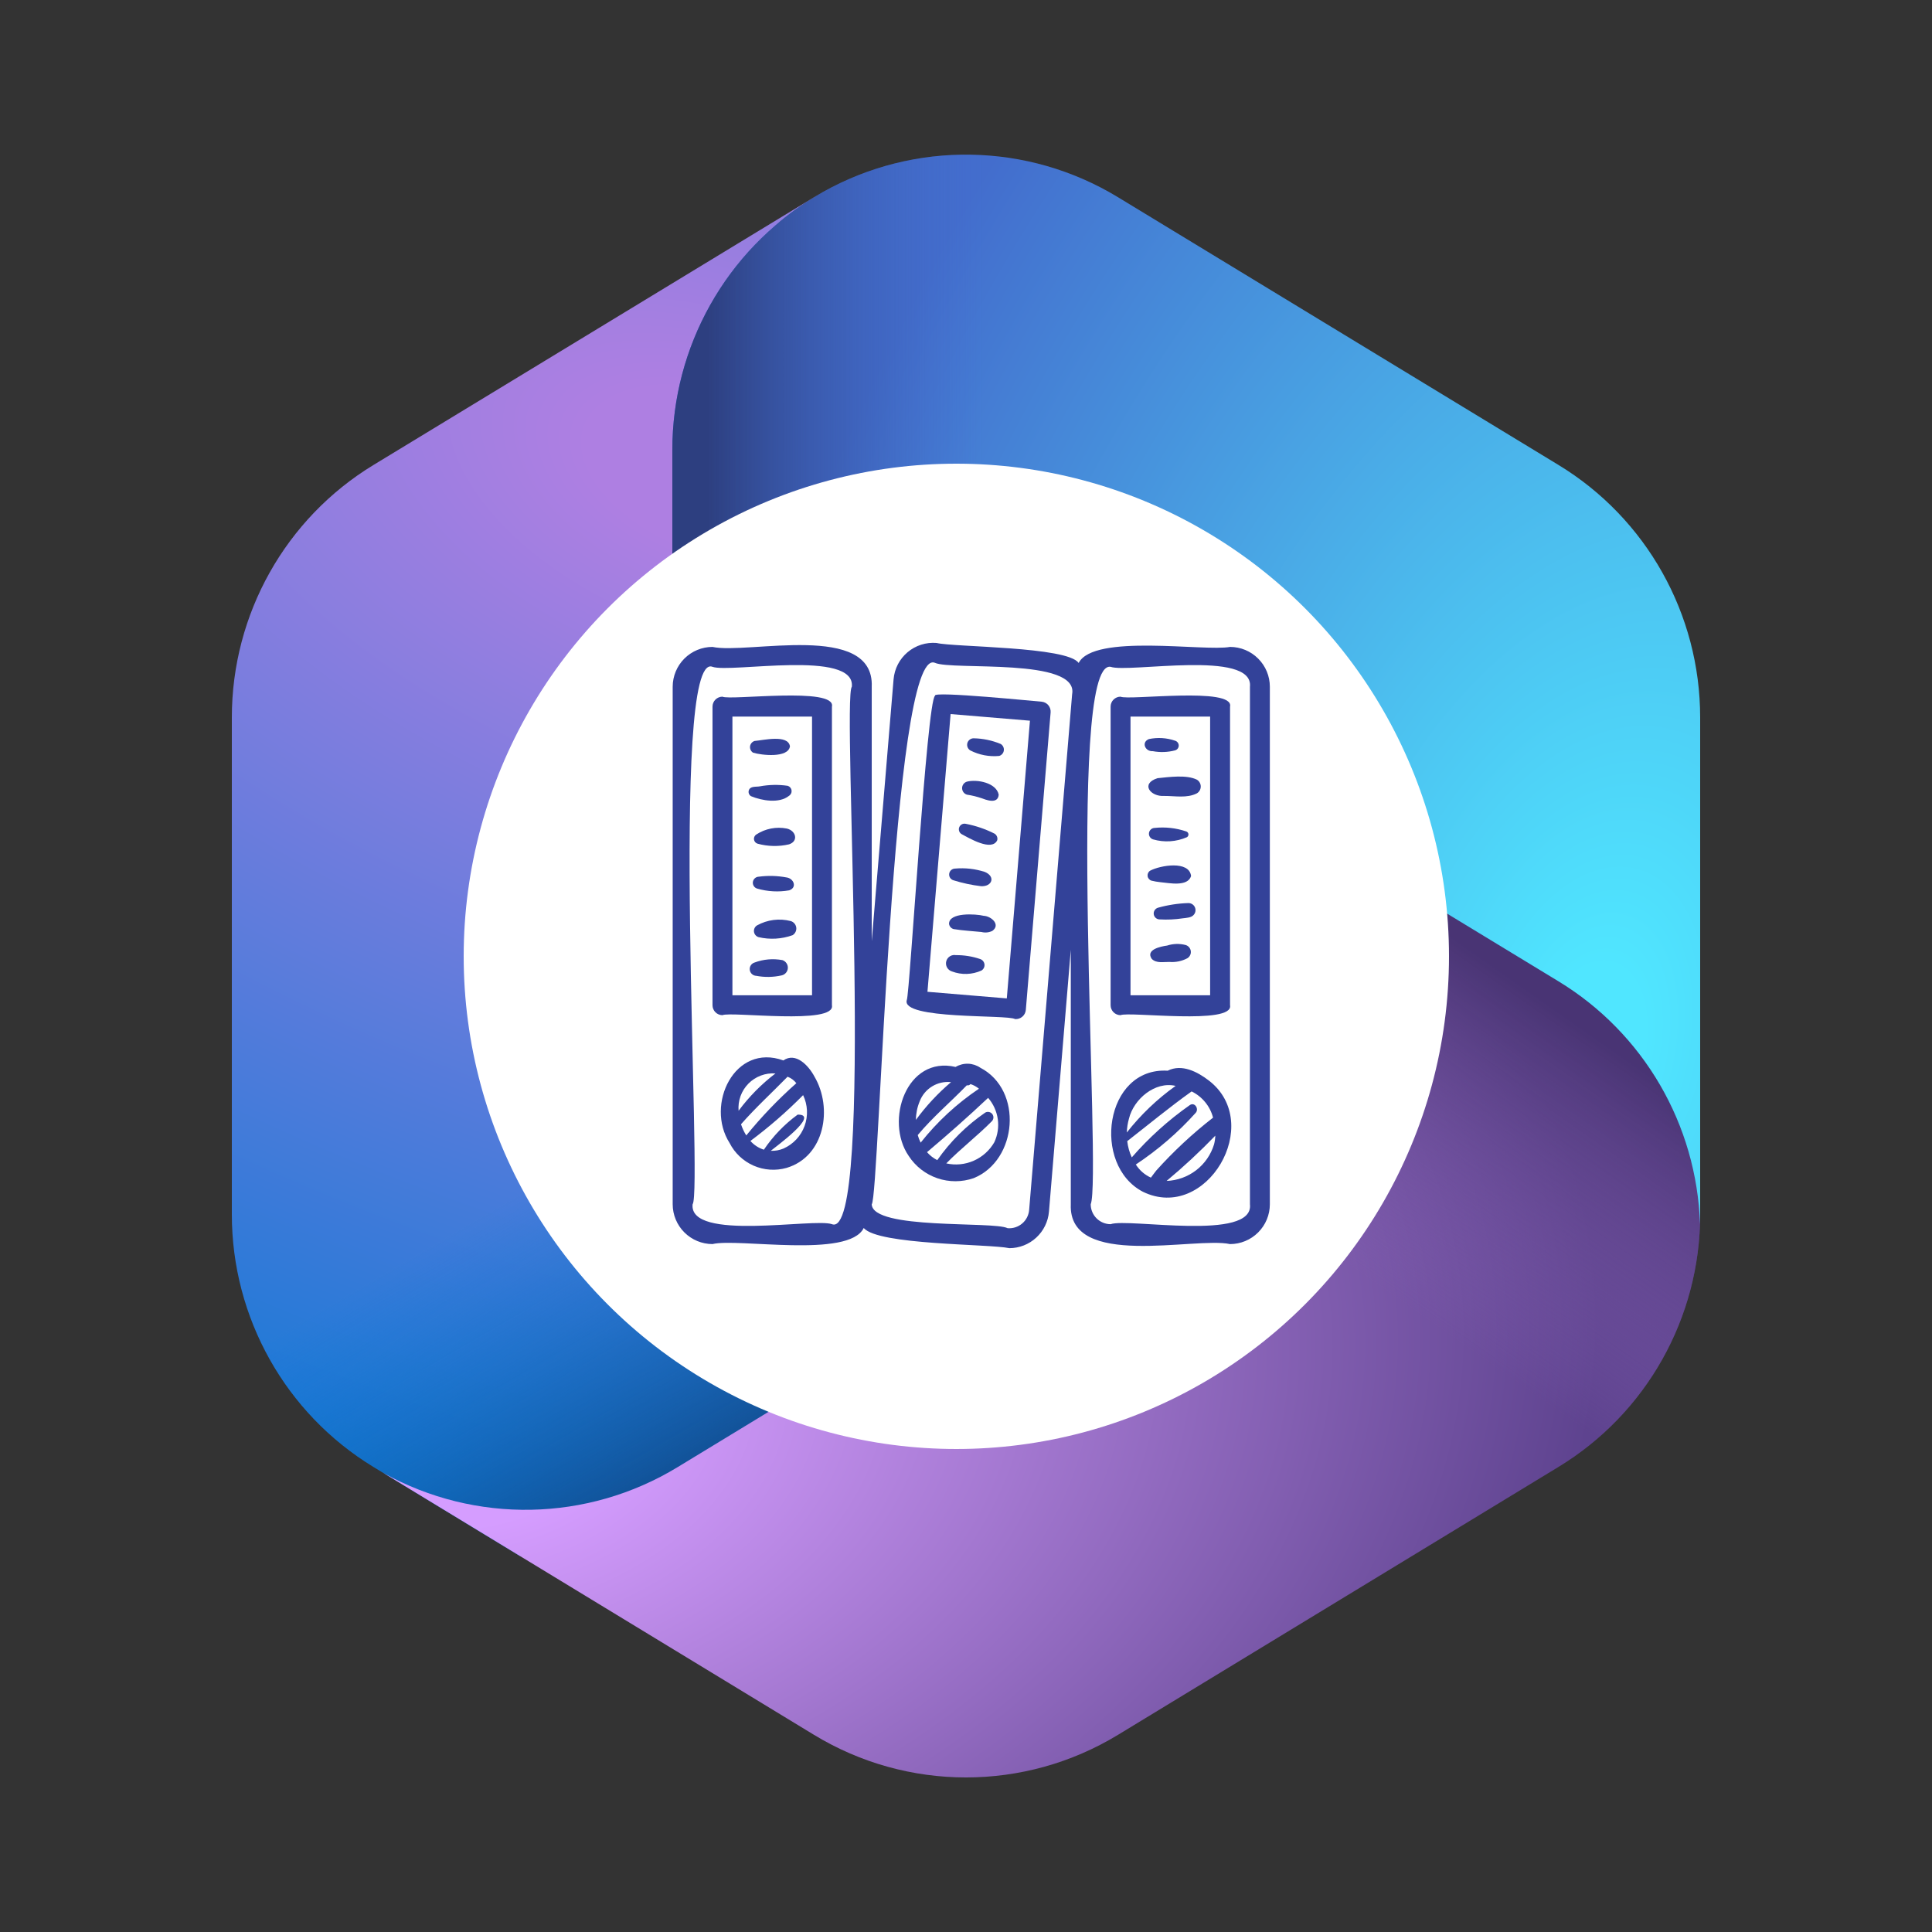 <svg width="100" height="100" viewBox="0 0 100 100" fill="none" xmlns="http://www.w3.org/2000/svg">
<rect x="0" y="0" width="100" height="100" fill="#333333" stroke="none"/>
<g clip-path="url(#clip0_3310_229)">
<path d="M42.56 9.959L42.133 10.218C41.454 10.631 40.814 11.092 40.217 11.596L41.449 10.726H51.9L53.8 25.182L44.3 34.727L34.8 41.362V49.013C34.8 54.356 37.58 59.311 42.129 62.078L52.13 68.161L31 80.546H26.925L19.329 75.926C14.779 73.159 12 68.204 12 62.861V37.134C12 31.789 14.781 26.832 19.333 24.066L42.133 10.209C42.274 10.123 42.417 10.039 42.56 9.959Z" fill="url(#paint0_radial_3310_229)"/>
<path d="M42.56 9.959L42.133 10.218C41.454 10.631 40.814 11.092 40.217 11.596L41.449 10.726H51.9L53.8 25.182L44.3 34.727L34.8 41.362V49.013C34.8 54.356 37.58 59.311 42.129 62.078L52.13 68.161L31 80.546H26.925L19.329 75.926C14.779 73.159 12 68.204 12 62.861V37.134C12 31.789 14.781 26.832 19.333 24.066L42.133 10.209C42.274 10.123 42.417 10.039 42.56 9.959Z" fill="url(#paint1_linear_3310_229)"/>
<path d="M65.2 40.455V49.008C65.2 54.351 62.42 59.306 57.871 62.074L35.071 75.94C30.407 78.777 24.604 78.879 19.857 76.248L42.129 89.793C46.967 92.736 53.032 92.736 57.871 89.793L80.671 75.926C85.221 73.159 88 68.204 88 62.86V56.682L86.1 53.818L65.2 40.455Z" fill="url(#paint2_radial_3310_229)"/>
<path d="M65.2 40.455V49.008C65.2 54.351 62.42 59.306 57.871 62.074L35.071 75.94C30.407 78.777 24.604 78.879 19.857 76.248L42.129 89.793C46.967 92.736 53.032 92.736 57.871 89.793L80.671 75.926C85.221 73.159 88 68.204 88 62.86V56.682L86.1 53.818L65.2 40.455Z" fill="url(#paint3_linear_3310_229)"/>
<path d="M80.667 24.066L57.867 10.208C53.18 7.36 47.344 7.272 42.586 9.944L42.133 10.219C37.581 12.985 34.8 17.942 34.8 23.287V41.393L42.133 36.936C46.969 33.996 53.03 33.996 57.867 36.936L80.667 50.793C85.076 53.473 87.824 58.208 87.992 63.361C87.997 63.194 88 63.028 88 62.86V37.134C88 31.788 85.219 26.832 80.667 24.066Z" fill="url(#paint4_radial_3310_229)"/>
<path d="M80.667 24.066L57.867 10.208C53.18 7.36 47.344 7.272 42.586 9.944L42.133 10.219C37.581 12.985 34.8 17.942 34.8 23.287V41.393L42.133 36.936C46.969 33.996 53.03 33.996 57.867 36.936L80.667 50.793C85.076 53.473 87.824 58.208 87.992 63.361C87.997 63.194 88 63.028 88 62.86V37.134C88 31.788 85.219 26.832 80.667 24.066Z" fill="url(#paint5_linear_3310_229)"/>
</g>
<circle cx="49.5" cy="49.5" r="25.5" fill="white"/>
<path d="M37.395 36.06C37.258 36.06 37.127 36.114 37.03 36.211C36.934 36.307 36.879 36.439 36.879 36.575V52.03C36.879 52.166 36.934 52.297 37.03 52.394C37.127 52.491 37.258 52.545 37.395 52.545C37.822 52.341 43.268 53.069 43.061 52.03L43.061 36.575C43.289 35.532 37.799 36.268 37.395 36.06ZM42.031 51.515H37.91V37.09H42.031V51.515Z" fill="#334299"/>
<path d="M53.909 36.319C53.832 36.322 48.212 35.75 48.4 36.011C47.977 36.208 47.091 51.429 46.936 51.763C46.623 52.784 52.153 52.505 52.54 52.747C52.676 52.757 52.811 52.714 52.915 52.625C53.019 52.537 53.084 52.412 53.096 52.276L54.38 36.875C54.391 36.739 54.348 36.603 54.26 36.499C54.171 36.395 54.045 36.33 53.909 36.319ZM52.112 51.677L48.005 51.335L49.203 36.96L53.31 37.303L52.112 51.677Z" fill="#334299"/>
<path d="M63.667 33.484C62.338 33.732 56.611 32.783 55.831 34.316C55.251 33.458 49.388 33.501 48.477 33.28C48.208 33.257 47.936 33.288 47.678 33.37C47.42 33.453 47.181 33.585 46.974 33.76C46.768 33.935 46.597 34.148 46.473 34.389C46.349 34.63 46.274 34.892 46.251 35.162L45.121 48.716V35.545C45.261 32.159 38.688 33.881 36.879 33.484C36.332 33.485 35.809 33.702 35.422 34.089C35.036 34.475 34.819 34.999 34.818 35.545V62.333C34.819 62.879 35.036 63.403 35.423 63.789C35.809 64.175 36.333 64.393 36.879 64.393C38.196 64.072 43.934 65.148 44.707 63.56C45.451 64.45 51.186 64.379 52.244 64.605C52.76 64.604 53.257 64.409 53.636 64.059C54.016 63.709 54.251 63.23 54.294 62.716L55.424 49.162V62.333C55.285 65.718 61.858 63.998 63.667 64.394C64.213 64.393 64.737 64.176 65.123 63.789C65.51 63.403 65.727 62.879 65.727 62.333V35.545C65.727 34.999 65.51 34.475 65.123 34.089C64.737 33.702 64.213 33.485 63.667 33.484ZM43.061 63.363C42.133 63.031 35.651 64.273 35.849 62.333C36.379 61.71 34.623 33.624 36.878 34.514C37.807 34.846 44.288 33.605 44.091 35.545C43.561 36.168 45.317 64.253 43.061 63.363ZM55.493 35.934L53.268 62.629C53.245 62.902 53.114 63.154 52.906 63.33C52.697 63.507 52.427 63.593 52.155 63.571C51.413 63.198 45.162 63.67 45.121 62.333C45.524 61.946 46.151 33.39 48.39 34.307C49.285 34.716 55.853 34.016 55.493 35.934ZM57.485 63.364C57.212 63.363 56.95 63.254 56.757 63.061C56.564 62.868 56.455 62.606 56.455 62.333C57.033 60.948 55.143 34.132 57.484 34.514C58.41 34.846 64.897 33.606 64.697 35.545V62.333C64.918 64.272 58.388 63.034 57.485 63.364Z" fill="#334299"/>
<path d="M58 52.545C58.427 52.341 63.874 53.069 63.667 52.03L63.667 36.575C63.895 35.532 58.405 36.268 58 36.06C57.863 36.06 57.732 36.114 57.636 36.211C57.539 36.307 57.485 36.438 57.485 36.575V52.03C57.485 52.166 57.539 52.297 57.636 52.394C57.732 52.491 57.863 52.545 58 52.545ZM58.515 37.09H62.636V51.515H58.515V37.09Z" fill="#334299"/>
<path d="M42.158 55.727C41.846 55.142 41.183 54.444 40.547 54.888C38.025 53.974 36.495 57.179 37.764 59.162C38.029 59.684 38.468 60.097 39.004 60.333C39.541 60.568 40.142 60.61 40.706 60.452C42.691 59.865 43.112 57.355 42.158 55.727ZM38.229 57.493C38.208 57.236 38.242 56.977 38.33 56.734C38.418 56.492 38.558 56.271 38.739 56.087C38.92 55.904 39.139 55.762 39.381 55.671C39.622 55.58 39.881 55.542 40.138 55.561C39.414 56.112 38.772 56.762 38.229 57.493ZM38.355 58.191C39.112 57.327 39.964 56.549 40.764 55.731C40.944 55.798 41.101 55.915 41.219 56.066C40.283 56.895 39.416 57.8 38.627 58.77C38.513 58.589 38.421 58.394 38.355 58.191ZM40.556 59.447C40.348 59.535 40.122 59.576 39.896 59.565C40.138 59.362 42.48 57.67 41.286 57.693C40.603 58.192 40.011 58.807 39.538 59.508C39.269 59.423 39.028 59.267 38.841 59.056C39.808 58.335 40.72 57.542 41.569 56.684C41.687 56.931 41.755 57.2 41.768 57.474C41.781 57.748 41.739 58.022 41.645 58.279C41.551 58.537 41.406 58.773 41.219 58.973C41.032 59.174 40.806 59.335 40.556 59.447Z" fill="#334299"/>
<path d="M50.742 55.266C50.555 55.138 50.335 55.066 50.108 55.058C49.881 55.051 49.657 55.109 49.461 55.225C46.92 54.631 45.782 58.016 47.035 59.832C47.386 60.372 47.909 60.778 48.519 60.986C49.129 61.194 49.79 61.192 50.399 60.98C52.671 60.057 52.965 56.424 50.742 55.266ZM47.604 57.002C47.727 56.681 47.953 56.41 48.246 56.231C48.54 56.051 48.884 55.974 49.226 56.011C48.544 56.588 47.934 57.244 47.407 57.965C47.41 57.634 47.477 57.307 47.604 57.002ZM47.502 58.751C48.276 57.823 49.208 57.037 50.043 56.174C50.077 56.183 50.113 56.182 50.147 56.171C50.18 56.16 50.21 56.139 50.232 56.112C50.392 56.163 50.541 56.245 50.67 56.352C49.526 57.121 48.508 58.062 47.653 59.143C47.591 59.017 47.541 58.886 47.502 58.751ZM51.466 59.122C51.222 59.546 50.849 59.881 50.402 60.078C49.955 60.275 49.456 60.324 48.979 60.217C49.73 59.449 50.588 58.795 51.341 58.032C51.388 57.982 51.415 57.918 51.419 57.85C51.422 57.782 51.401 57.716 51.36 57.662C51.318 57.608 51.259 57.571 51.193 57.557C51.126 57.543 51.057 57.553 50.998 57.586C50.029 58.251 49.187 59.085 48.513 60.048C48.311 59.946 48.131 59.807 47.982 59.636C49.057 58.729 50.121 57.79 51.145 56.825C51.414 57.136 51.588 57.519 51.645 57.926C51.702 58.334 51.64 58.749 51.466 59.122Z" fill="#334299"/>
<path d="M62.572 55.93C61.979 55.473 61.171 55.053 60.439 55.419C57.175 55.227 56.492 60.301 59.159 61.687C62.438 63.281 65.459 58.153 62.572 55.93ZM58.436 57.897C58.683 56.887 59.786 55.956 60.85 56.205C59.897 56.885 59.047 57.697 58.324 58.618C58.332 58.374 58.37 58.132 58.436 57.897ZM59.858 60.575C59.758 60.698 59.665 60.827 59.571 60.954C59.25 60.809 58.978 60.572 58.79 60.275C59.933 59.517 60.976 58.618 61.892 57.597C62.07 57.393 61.837 57.027 61.585 57.199C60.477 57.976 59.469 58.885 58.581 59.906C58.458 59.64 58.379 59.356 58.346 59.066C59.441 58.213 60.539 57.304 61.678 56.492C61.95 56.625 62.19 56.815 62.381 57.049C62.573 57.283 62.712 57.556 62.788 57.849C61.733 58.669 60.752 59.581 59.858 60.575ZM62.839 59.232C62.678 59.764 62.354 60.232 61.914 60.571C61.473 60.91 60.938 61.103 60.383 61.124C61.265 60.39 62.107 59.608 62.904 58.782C62.899 58.934 62.878 59.085 62.839 59.232Z" fill="#334299"/>
<path d="M38.978 38.958C39.411 39.092 40.8 39.249 40.888 38.63C40.795 37.998 39.503 38.317 39.058 38.352C38.996 38.371 38.941 38.407 38.9 38.456C38.858 38.505 38.831 38.566 38.823 38.63C38.815 38.693 38.825 38.758 38.852 38.816C38.88 38.875 38.924 38.924 38.978 38.958Z" fill="#334299"/>
<path d="M38.873 41.211C39.433 41.444 40.333 41.6 40.838 41.192C40.885 41.163 40.922 41.121 40.946 41.071C40.97 41.021 40.978 40.965 40.971 40.911C40.964 40.856 40.941 40.804 40.906 40.762C40.87 40.72 40.823 40.689 40.77 40.673C40.293 40.604 39.808 40.613 39.333 40.7C39.132 40.74 38.826 40.671 38.755 40.92C38.74 40.974 38.744 41.033 38.765 41.085C38.787 41.138 38.825 41.182 38.873 41.211Z" fill="#334299"/>
<path d="M40.727 42.886C40.181 42.778 39.613 42.888 39.147 43.193C39.104 43.22 39.07 43.258 39.049 43.304C39.027 43.35 39.019 43.4 39.026 43.45C39.032 43.5 39.053 43.547 39.086 43.586C39.118 43.625 39.161 43.653 39.209 43.668C39.742 43.815 40.303 43.827 40.841 43.703C41.34 43.54 41.202 42.996 40.727 42.886Z" fill="#334299"/>
<path d="M39.194 45.994C39.731 46.149 40.297 46.18 40.847 46.084C41.274 45.94 41.087 45.461 40.704 45.415C40.233 45.327 39.752 45.314 39.277 45.377C39.202 45.379 39.13 45.407 39.073 45.457C39.017 45.507 38.98 45.575 38.969 45.649C38.958 45.724 38.975 45.8 39.017 45.864C39.058 45.927 39.121 45.973 39.194 45.994Z" fill="#334299"/>
<path d="M40.932 47.675C40.342 47.522 39.715 47.602 39.182 47.899C39.127 47.933 39.083 47.982 39.056 48.04C39.028 48.099 39.018 48.164 39.026 48.228C39.035 48.292 39.061 48.352 39.103 48.401C39.145 48.451 39.2 48.487 39.261 48.506C39.847 48.644 40.461 48.608 41.027 48.404C41.093 48.362 41.145 48.303 41.178 48.234C41.212 48.164 41.224 48.086 41.214 48.009C41.204 47.932 41.172 47.86 41.122 47.801C41.072 47.741 41.006 47.698 40.932 47.675Z" fill="#334299"/>
<path d="M40.5 49.696C40.015 49.605 39.516 49.648 39.054 49.821C38.974 49.845 38.906 49.897 38.86 49.967C38.815 50.038 38.797 50.122 38.808 50.204C38.819 50.287 38.859 50.363 38.922 50.419C38.984 50.475 39.064 50.507 39.147 50.509C39.581 50.591 40.027 50.583 40.458 50.486C40.545 50.467 40.624 50.419 40.682 50.351C40.74 50.282 40.774 50.197 40.779 50.107C40.783 50.017 40.759 49.929 40.708 49.855C40.658 49.78 40.585 49.725 40.5 49.696Z" fill="#334299"/>
<path d="M50.219 38.84C50.681 39.077 51.202 39.177 51.719 39.127C51.782 39.108 51.838 39.071 51.88 39.021C51.923 38.971 51.95 38.909 51.958 38.844C51.967 38.779 51.956 38.713 51.928 38.653C51.9 38.594 51.855 38.544 51.8 38.509C51.352 38.322 50.873 38.222 50.389 38.214C50.316 38.215 50.245 38.241 50.188 38.286C50.131 38.331 50.089 38.393 50.07 38.463C50.051 38.534 50.056 38.608 50.082 38.676C50.109 38.744 50.157 38.801 50.219 38.84Z" fill="#334299"/>
<path d="M50.051 41.132C50.319 41.172 50.583 41.237 50.839 41.327L50.74 41.285C51.039 41.412 51.652 41.643 51.693 41.133C51.571 40.514 50.576 40.325 50.051 40.457C49.978 40.478 49.914 40.523 49.868 40.584C49.823 40.644 49.798 40.718 49.798 40.794C49.798 40.87 49.823 40.944 49.868 41.005C49.914 41.066 49.978 41.111 50.051 41.132Z" fill="#334299"/>
<path d="M49.767 43.171C50.166 43.384 51.338 44.088 51.617 43.49C51.633 43.426 51.628 43.359 51.603 43.298C51.578 43.237 51.535 43.185 51.479 43.15C51.009 42.911 50.507 42.74 49.99 42.641C49.923 42.625 49.852 42.633 49.79 42.664C49.729 42.696 49.68 42.748 49.653 42.811C49.626 42.875 49.623 42.946 49.644 43.012C49.664 43.078 49.708 43.134 49.767 43.171Z" fill="#334299"/>
<path d="M49.35 45.563C49.815 45.709 50.292 45.811 50.776 45.869C51.358 45.9 51.54 45.368 50.975 45.131C50.478 44.97 49.953 44.911 49.432 44.958C49.358 44.959 49.287 44.987 49.231 45.036C49.176 45.085 49.14 45.152 49.13 45.225C49.12 45.299 49.137 45.373 49.177 45.435C49.218 45.497 49.279 45.543 49.35 45.563Z" fill="#334299"/>
<path d="M50.915 47.402C50.507 47.301 49.099 47.212 49.123 47.827C49.135 47.901 49.172 47.969 49.228 48.019C49.285 48.069 49.356 48.097 49.432 48.099C49.8 48.163 50.367 48.196 50.802 48.24C50.991 48.289 51.192 48.268 51.367 48.181C51.804 47.859 51.306 47.419 50.915 47.402Z" fill="#334299"/>
<path d="M50.725 49.637C50.318 49.499 49.891 49.432 49.462 49.438L49.501 49.443C49.391 49.416 49.274 49.433 49.177 49.491C49.079 49.549 49.008 49.642 48.978 49.752C48.949 49.861 48.963 49.978 49.019 50.077C49.074 50.176 49.166 50.25 49.275 50.282C49.52 50.375 49.782 50.419 50.044 50.41C50.306 50.402 50.564 50.341 50.803 50.233C50.857 50.199 50.9 50.151 50.927 50.094C50.954 50.036 50.964 49.973 50.956 49.91C50.947 49.847 50.921 49.788 50.88 49.739C50.84 49.691 50.785 49.656 50.725 49.637Z" fill="#334299"/>
<path d="M59.666 38.88C60.049 38.952 60.444 38.938 60.821 38.839C60.876 38.824 60.924 38.791 60.959 38.746C60.993 38.7 61.012 38.645 61.012 38.589C61.011 38.532 60.992 38.477 60.958 38.432C60.923 38.387 60.876 38.354 60.821 38.338C60.386 38.188 59.918 38.16 59.467 38.254C59.06 38.418 59.273 38.905 59.666 38.88Z" fill="#334299"/>
<path d="M61.95 40.355C61.405 40.088 60.514 40.22 59.913 40.279C59.015 40.563 59.546 41.246 60.262 41.198C60.819 41.195 61.437 41.326 61.95 41.064C62.011 41.027 62.062 40.975 62.097 40.913C62.132 40.851 62.151 40.781 62.151 40.709C62.151 40.638 62.132 40.568 62.097 40.506C62.062 40.443 62.011 40.392 61.95 40.355Z" fill="#334299"/>
<path d="M59.681 43.446C60.262 43.614 60.882 43.574 61.436 43.333C61.463 43.316 61.485 43.292 61.498 43.263C61.512 43.235 61.517 43.203 61.513 43.171C61.509 43.14 61.496 43.11 61.475 43.086C61.455 43.062 61.428 43.044 61.398 43.035C60.872 42.856 60.314 42.794 59.761 42.853C59.69 42.855 59.621 42.883 59.568 42.931C59.515 42.979 59.481 43.044 59.471 43.115C59.461 43.186 59.477 43.258 59.516 43.319C59.554 43.379 59.613 43.424 59.681 43.446Z" fill="#334299"/>
<path d="M60.061 45.662C60.514 45.702 61.469 45.914 61.65 45.346C61.557 44.523 60.047 44.792 59.534 45.065C59.487 45.093 59.449 45.135 59.425 45.185C59.402 45.235 59.393 45.291 59.4 45.346C59.407 45.401 59.43 45.452 59.466 45.494C59.502 45.536 59.549 45.567 59.602 45.583C59.753 45.62 59.906 45.646 60.061 45.662Z" fill="#334299"/>
<path d="M61.509 46.743C60.977 46.759 60.45 46.84 59.939 46.983C59.867 47.004 59.806 47.049 59.766 47.111C59.725 47.173 59.708 47.248 59.718 47.321C59.728 47.395 59.764 47.462 59.82 47.511C59.875 47.56 59.946 47.587 60.02 47.588C60.421 47.611 60.823 47.593 61.22 47.532C61.392 47.511 61.67 47.501 61.785 47.354C61.833 47.302 61.864 47.236 61.875 47.166C61.886 47.095 61.876 47.023 61.847 46.958C61.818 46.893 61.77 46.838 61.71 46.8C61.65 46.762 61.58 46.742 61.509 46.743Z" fill="#334299"/>
<path d="M61.37 48.914C61.054 48.832 60.721 48.841 60.41 48.942C60.074 48.988 59.284 49.152 59.614 49.631C59.852 49.873 60.22 49.784 60.524 49.79C60.848 49.817 61.173 49.75 61.459 49.598C61.521 49.559 61.571 49.504 61.602 49.438C61.633 49.373 61.645 49.299 61.635 49.227C61.626 49.155 61.596 49.087 61.549 49.031C61.502 48.976 61.44 48.935 61.37 48.914Z" fill="#334299"/>
<defs>
<radialGradient id="paint0_radial_3310_229" cx="0" cy="0" r="1" gradientUnits="userSpaceOnUse" gradientTransform="translate(37.495 24.491) rotate(110.438) scale(63.661 110.638)">
<stop offset="0.064" stop-color="#AE7FE2"/>
<stop offset="1" stop-color="#0078D4"/>
</radialGradient>
<linearGradient id="paint1_linear_3310_229" x1="37.673" y1="76.476" x2="28.563" y2="60.795" gradientUnits="userSpaceOnUse">
<stop stop-color="#114A8B"/>
<stop offset="1" stop-color="#0078D4" stop-opacity="0"/>
</linearGradient>
<radialGradient id="paint2_radial_3310_229" cx="0" cy="0" r="1" gradientUnits="userSpaceOnUse" gradientTransform="translate(24.217 73.579) rotate(-8.407) scale(59.002 39.153)">
<stop offset="0.134" stop-color="#D59DFF"/>
<stop offset="1" stop-color="#5E438F"/>
</radialGradient>
<linearGradient id="paint3_linear_3310_229" x1="81.078" y1="52.629" x2="71.323" y2="66.549" gradientUnits="userSpaceOnUse">
<stop stop-color="#493474"/>
<stop offset="1" stop-color="#8C66BA" stop-opacity="0"/>
</linearGradient>
<radialGradient id="paint4_radial_3310_229" cx="0" cy="0" r="1" gradientUnits="userSpaceOnUse" gradientTransform="translate(82.405 54.78) rotate(-165.707) scale(47.367 80.073)">
<stop offset="0.058" stop-color="#50E6FF"/>
<stop offset="1" stop-color="#436DCD"/>
</radialGradient>
<linearGradient id="paint5_linear_3310_229" x1="36.654" y1="10.017" x2="50.925" y2="10.017" gradientUnits="userSpaceOnUse">
<stop stop-color="#2D3F80"/>
<stop offset="1" stop-color="#436DCD" stop-opacity="0"/>
</linearGradient>
<clipPath id="clip0_3310_229">
<rect width="76" height="84" fill="white" transform="translate(12 8)"/>
</clipPath>
</defs>
</svg>
